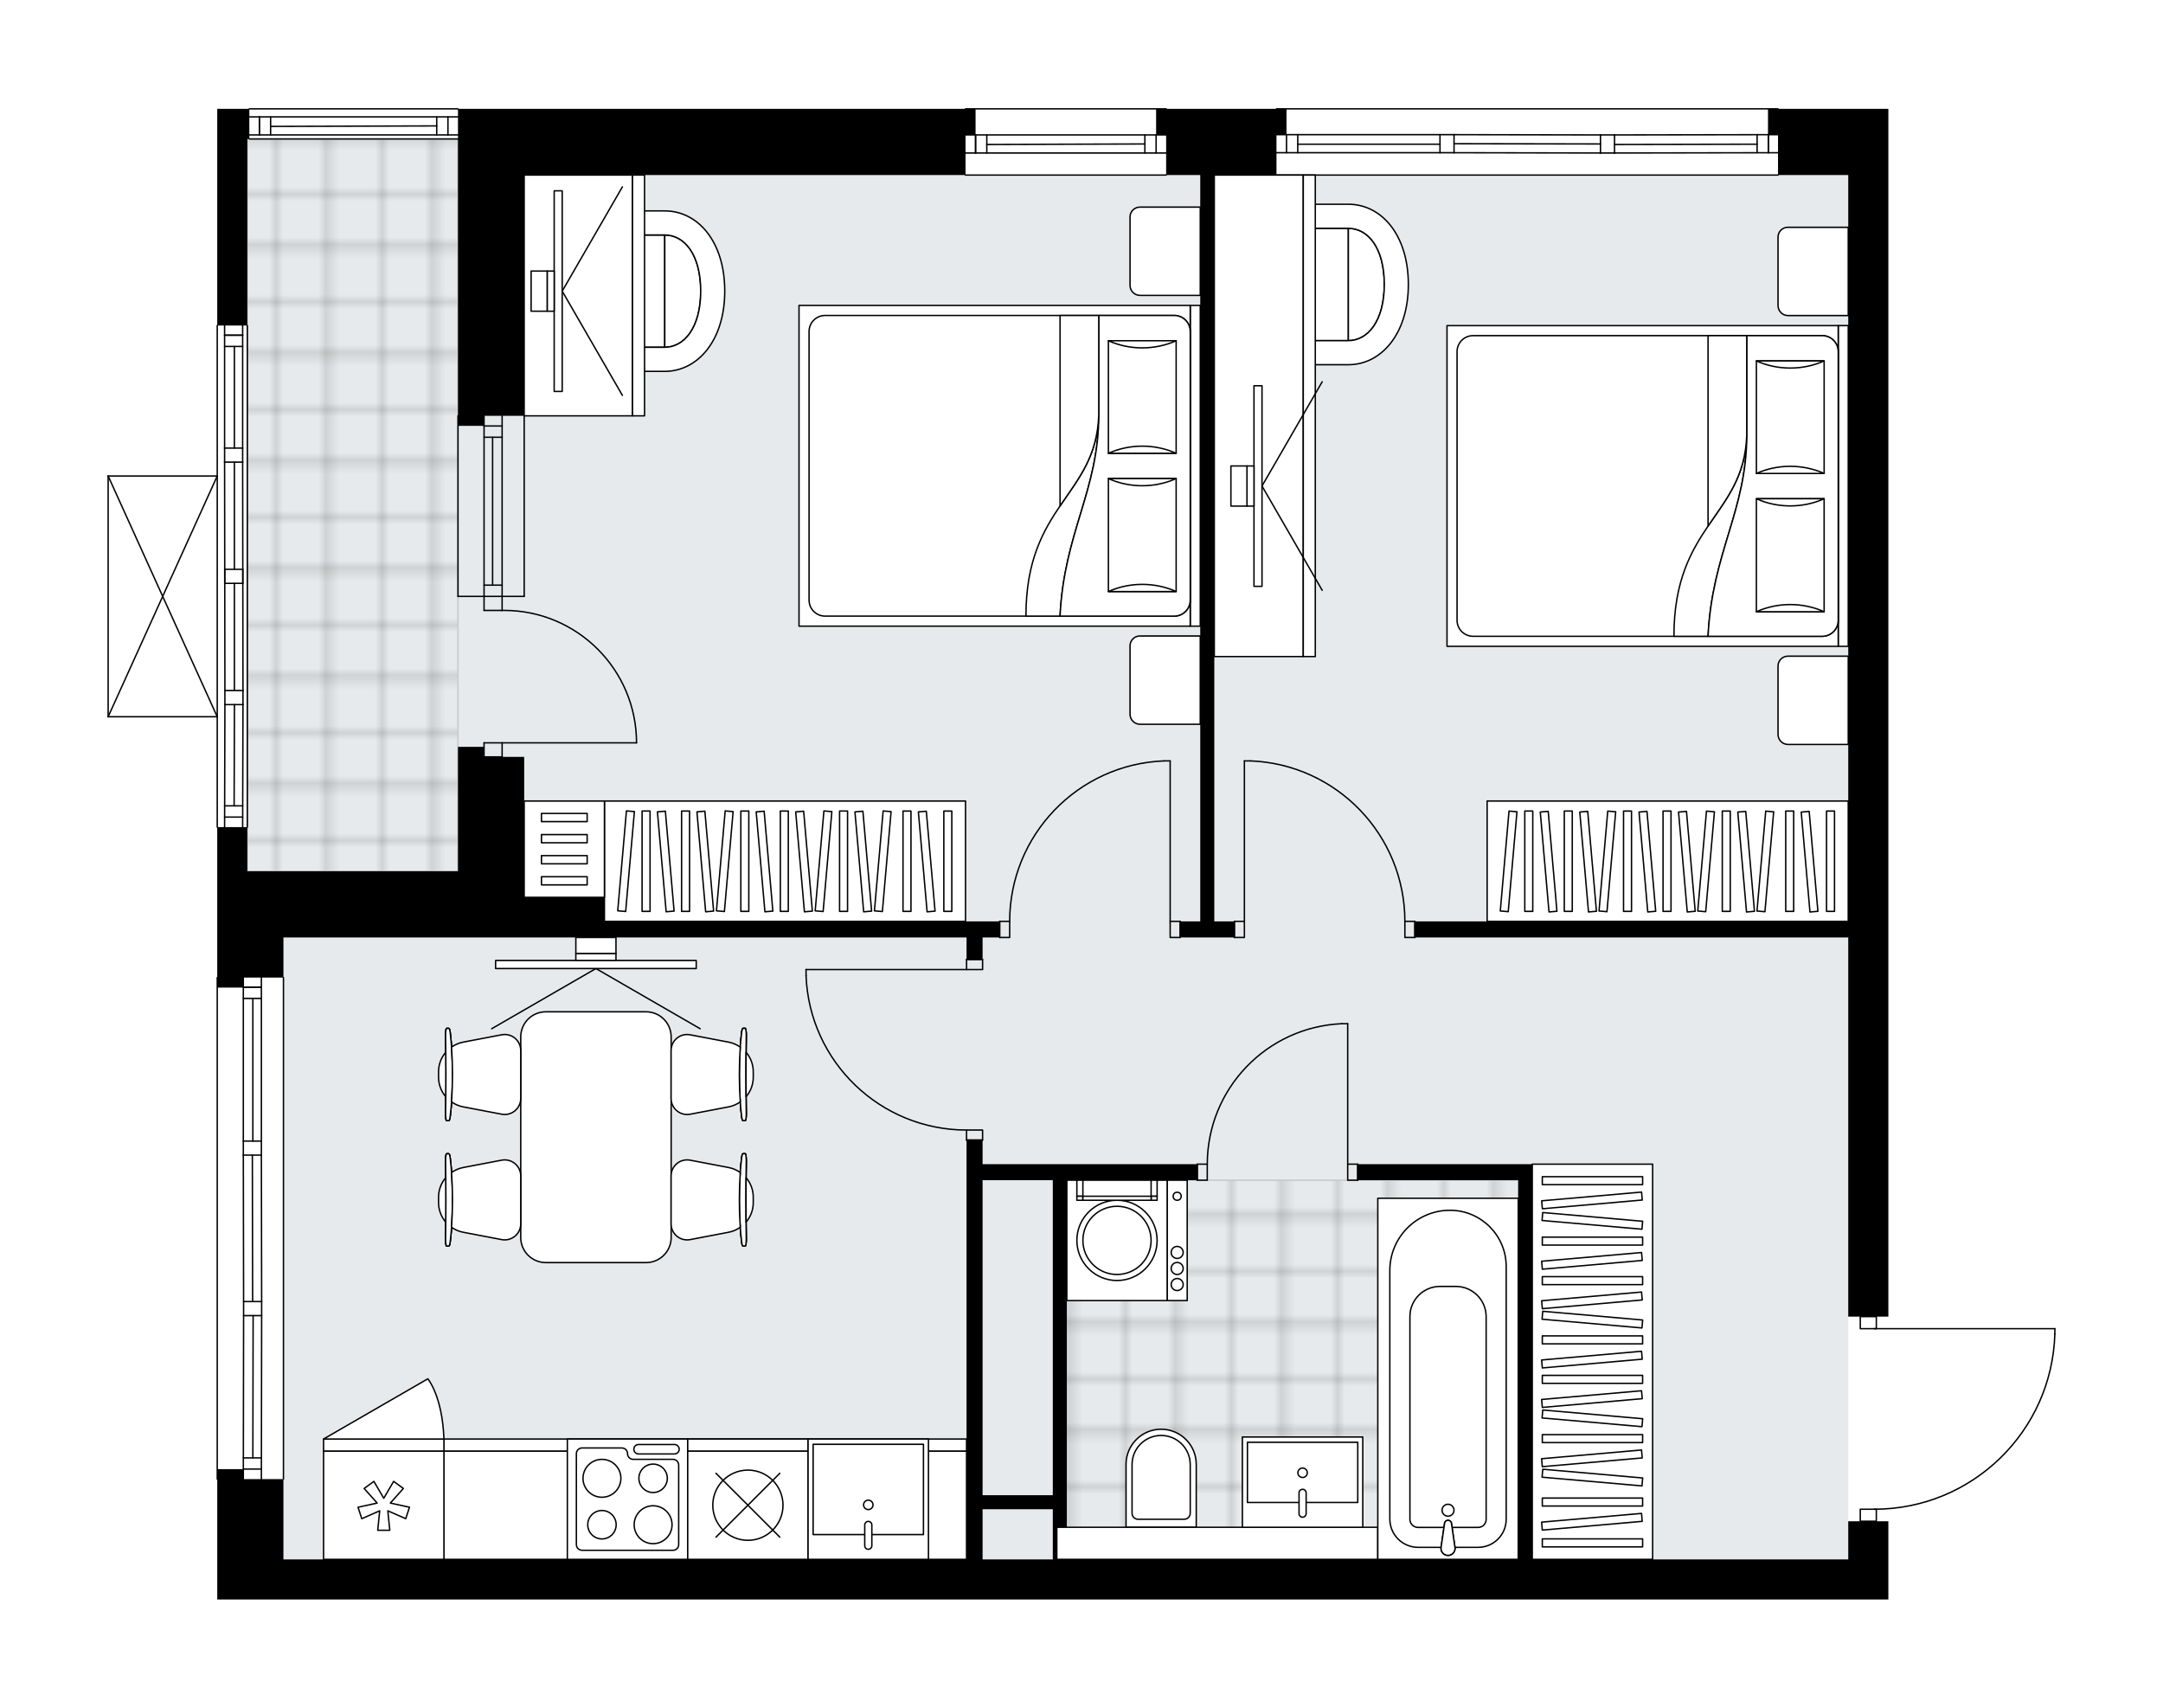 <svg xmlns="http://www.w3.org/2000/svg" xmlns:xlink="http://www.w3.org/1999/xlink" height="1578.89px" id="Layer_1" style="enable-background:new 0 0 2000 1578.89;" version="1.1" viewBox="0 0 2000 1578.89" width="2000px" x="0px" y="0px" xml:space="preserve">
<style type="text/css">
	.st0{fill:none;}
	.st1{opacity:0.25;fill:none;stroke:#070606;stroke-width:0.4;stroke-miterlimit:10;}
	.st2{fill:#FFFFFF;}
	.st3{fill:#E7EAEC;}
	.st4{fill:url(#SVGID_1_);stroke:#C8C8C8;stroke-width:1.3;stroke-miterlimit:10;}
	
		.st5{fill:url(#SVGID_00000132793346594576036020000013309611965738752917_);stroke:#C8C8C8;stroke-width:1.3;stroke-miterlimit:10;}
	.st6{fill:none;stroke:#000000;stroke-width:1.3;stroke-linecap:round;stroke-linejoin:round;stroke-miterlimit:10;}
	.st7{fill:#FFFFFF;stroke:#000000;stroke-width:1.3;stroke-linecap:round;stroke-linejoin:round;stroke-miterlimit:10;}
	.st8{font-family:'Arial-BoldMT';}
	.st9{font-size:97.224px;}
	.st10{font-size:82.266px;}
	.st11{font-family:'ArialMT';}
	.st12{font-size:40px;}
</style>
<pattern height="14.57" id="New_Pattern_Swatch_2" patternUnits="userSpaceOnUse" style="overflow:visible;" viewBox="7.49 -22.06 14.57 14.57" width="14.57" x="0.36" y="-210.63">
	<g>
		<rect class="st0" height="14.57" width="14.57" x="7.49" y="-22.06" />
		<g>
			<rect class="st1" height="7.29" width="7.29" x="14.77" y="-7.49" />
		</g>
		<g>
			<rect class="st1" height="7.29" width="7.29" x="0.2" y="-7.49" />
		</g>
		<g>
			<rect class="st1" height="7.29" width="7.29" x="22.06" y="-14.77" />
		</g>
		<g>
			<rect class="st1" height="7.29" width="7.29" x="7.49" y="-14.77" />
			<rect class="st1" height="7.29" width="7.29" x="14.77" y="-22.06" />
		</g>
		<g>
			<rect class="st1" height="7.29" width="7.29" x="0.2" y="-22.06" />
		</g>
		<g>
			<rect class="st1" height="7.29" width="7.29" x="22.06" y="-29.35" />
		</g>
		<g>
			<rect class="st1" height="7.29" width="7.29" x="7.49" y="-29.35" />
		</g>
	</g>
</pattern>
<path class="st2" d="M1900.65,1233.33c0,0,0,0.01,0,0.01c0,0,0,0.01,0,0.01c-1.3,43.83-19.34,84.8-50.8,115.34  c-30.86,29.96-71.35,46.71-114.27,47.34v10.51h10.48v72.34h-37.1H262.09h-61.21v-110.65c0,0,0,0,0,0c-0.36,0-0.65-0.29-0.65-0.65  V903.85c0-0.36,0.29-0.65,0.65-0.65c0,0,0,0,0,0v-97.66v-40.16c0,0,0,0,0,0c-0.36,0-0.65-0.29-0.65-0.65V663.35H100c0,0,0,0,0,0  c-0.01,0-0.03-0.01-0.04-0.01c-0.08,0-0.15-0.02-0.22-0.05c0,0-0.01,0-0.01,0c-0.03-0.01-0.05-0.04-0.08-0.06  c-0.04-0.03-0.09-0.05-0.12-0.09c-0.03-0.03-0.05-0.07-0.07-0.11c-0.02-0.03-0.05-0.07-0.06-0.1c-0.02-0.05-0.02-0.1-0.03-0.16  c0-0.03-0.02-0.05-0.02-0.08v-0.02c0,0,0,0,0,0V440.13c0,0,0,0,0,0v-0.02c0-0.03,0.01-0.06,0.02-0.08c0.01-0.05,0.01-0.11,0.03-0.16  c0.02-0.04,0.04-0.07,0.06-0.1c0.02-0.04,0.04-0.07,0.07-0.11c0.03-0.04,0.08-0.06,0.12-0.09c0.03-0.02,0.05-0.04,0.08-0.06  c0,0,0.01,0,0.01,0c0.04-0.02,0.09-0.02,0.14-0.03c0.04-0.01,0.08-0.02,0.11-0.02c0,0,0.01,0,0.01,0h100.22V300.99  c0-0.36,0.29-0.65,0.65-0.65c0,0,0,0,0,0V100.65h27.82h1.21c0-0.36,0.29-0.65,0.65-0.65h192.92c0.36,0,0.65,0.29,0.65,0.65h468.01  c0-0.36,0.29-0.65,0.65-0.65h185.5c0.36,0,0.65,0.29,0.65,0.65h100.72c0-0.36,0.29-0.65,0.65-0.65h463.74  c0.36,0,0.65,0.29,0.65,0.65h101.37v61.21v222.6v832.88h-10.48c0,0,0,0,0,0v10.48H1900c0.36,0,0.65,0.29,0.65,0.65V1233.33z" id="background" />
<g id="floor">
	<polygon class="st3" points="484.68,161.86 484.68,128.47 228.7,128.47 228.7,866.75 262.09,866.75 262.09,1441.79    1708.96,1441.79 1708.96,161.86  " />
	<pattern id="SVGID_1_" patternTransform="matrix(6.544 0 0 6.64 39762.211 30611.56)" xlink:href="#New_Pattern_Swatch_2">
	</pattern>
	<polygon class="st4" points="979.96,1091.2 979.96,1217.54 979.96,1217.54 979.96,1441.79 1403.82,1441.79 1403.82,1091.2  " />
	
		<pattern id="SVGID_00000041296245898702883920000004427391740966178201_" patternTransform="matrix(6.544 0 0 6.64 39762.211 30611.56)" xlink:href="#New_Pattern_Swatch_2">
	</pattern>
	
		<rect height="677.06" style="fill:url(#SVGID_00000041296245898702883920000004427391740966178201_);stroke:#C8C8C8;stroke-width:1.3;stroke-miterlimit:10;" width="194.77" x="228.7" y="128.47" />
	<g id="LWPOLYLINE_00000055691498587832882690000018360561952472717701_">
		<rect class="st6" height="14.84" width="9.27" x="1246.14" y="1076.36" />
	</g>
	<g id="LWPOLYLINE_00000149378878022300592400000010463214932077274302_">
		<rect class="st6" height="14.84" width="9.27" x="1107.02" y="1076.36" />
	</g>
	<g id="LINE_00000036233450304808731950000009949204528776651959_">
		<line class="st6" x1="1255.42" x2="1255.42" y1="1076.36" y2="1091.2" />
	</g>
	<g id="LINE_00000134936395504040060790000016128296206779642515_">
		<line class="st6" x1="1107.02" x2="1107.02" y1="1076.36" y2="1091.2" />
	</g>
	<g id="LINE_00000173150591003401710600000017066613597291845546_">
		<line class="st6" x1="1246.14" x2="1246.14" y1="1076.36" y2="946.51" />
	</g>
	<g id="ARC_00000044872410538898350530000007872590573032055686_">
		<path class="st6" d="M1116.3,1076.36c0.05-69.55,54.8-126.76,124.28-129.85" />
	</g>
	<g id="LINE_00000090253189054541948580000002972659338987997066_">
		<line class="st6" x1="1246.14" x2="1240.58" y1="946.51" y2="946.51" />
	</g>
	<g id="LWPOLYLINE_00000057132850247752402740000014177926595317315740_">
		<rect class="st6" height="14.84" width="9.27" x="1141.34" y="851.91" />
	</g>
	<g id="LWPOLYLINE_00000084488733938554455580000014066002137414662284_">
		<rect class="st6" height="14.84" width="9.27" x="1299.01" y="851.91" />
	</g>
	<g id="LINE_00000062899924178019755610000008532847409094386619_">
		<line class="st6" x1="1141.34" x2="1141.34" y1="851.91" y2="866.75" />
	</g>
	<g id="LINE_00000175306763931018568170000001184414412717075853_">
		<line class="st6" x1="1308.28" x2="1308.28" y1="851.91" y2="866.75" />
	</g>
	<g id="LINE_00000058567466191939734270000002238745255843708323_">
		<line class="st6" x1="1150.61" x2="1150.61" y1="851.91" y2="703.51" />
	</g>
	<g id="LINE_00000174562572097835378080000001824729475099427733_">
		<line class="st6" x1="1156.18" x2="1150.61" y1="703.51" y2="703.51" />
	</g>
	<g id="ARC_00000154386230554100758520000016579530887276318899_">
		<path class="st6" d="M1156.18,703.51c79.73,3.09,142.79,68.6,142.83,148.4" />
	</g>
	<g id="LWPOLYLINE_00000072248041387102355460000012899485899519388337_">
		<rect class="st6" height="14.84" width="9.27" x="1081.98" y="851.91" />
	</g>
	<g id="LWPOLYLINE_00000119814557769296828380000000064115385980360335_">
		<rect class="st6" height="14.84" width="9.27" x="924.31" y="851.91" />
	</g>
	<g id="LINE_00000160908207674302218680000004575129486206523320_">
		<line class="st6" x1="1091.25" x2="1091.25" y1="851.91" y2="866.75" />
	</g>
	<g id="LINE_00000156579598180094991950000012968748190400186545_">
		<line class="st6" x1="924.31" x2="924.31" y1="851.91" y2="866.75" />
	</g>
	<g id="LINE_00000070093626682377325580000015760023756646118022_">
		<line class="st6" x1="1081.98" x2="1081.98" y1="851.91" y2="703.51" />
	</g>
	<g id="LINE_00000068642242087947181320000015273731888215420045_">
		<line class="st6" x1="1076.41" x2="1081.98" y1="703.51" y2="703.51" />
	</g>
	<g id="ARC_00000085212855564604100450000015233737111770921608_">
		<path class="st6" d="M933.58,851.91c0.04-79.79,63.1-145.31,142.83-148.4" />
	</g>
	<g id="LWPOLYLINE_00000064347983928753168000000001676439713491387574_">
		<rect class="st6" height="9.27" width="14.84" x="893.7" y="887.15" />
	</g>
	<g id="LWPOLYLINE_00000141447376118217603270000010615015627507652241_">
		<rect class="st6" height="9.27" width="14.84" x="893.7" y="1044.83" />
	</g>
	<g id="LINE_00000082366613242063412600000016654602171327331714_">
		<line class="st6" x1="893.7" x2="908.54" y1="887.15" y2="887.15" />
	</g>
	<g id="LINE_00000109723846200033669060000004566717283532732829_">
		<line class="st6" x1="893.7" x2="908.54" y1="1054.1" y2="1054.1" />
	</g>
	<g id="LINE_00000133508268628560551140000005789828822276332978_">
		<line class="st6" x1="893.7" x2="745.3" y1="896.43" y2="896.43" />
	</g>
	<g id="LINE_00000020360575447023002930000000233018854894731198_">
		<line class="st6" x1="745.3" x2="745.3" y1="901.99" y2="896.43" />
	</g>
	<g id="ARC_00000044167063991242527840000000332789593633420431_">
		<path class="st6" d="M893.7,1044.83c-79.79-0.04-145.31-63.1-148.4-142.83" />
	</g>
	<g id="LWPOLYLINE_00000074435978240756140360000008363126652433436553_">
		<rect class="st6" height="11.13" width="14.84" x="1720.09" y="1395.41" />
	</g>
	<g id="LWPOLYLINE_00000147180748131853886130000002443783883665598897_">
		<rect class="st6" height="11.13" width="14.84" x="1720.09" y="1217.34" />
	</g>
	<g id="LWPOLYLINE_00000041262540449586367120000011075201231931475622_">
		<path class="st6" d="M1900,1233.33c-2.67,90.28-76.63,162.08-166.95,162.08" />
	</g>
	<g id="LINE_00000070082783250697923720000008207013948679173301_">
		<line class="st6" x1="1733.05" x2="1900" y1="1228.47" y2="1228.47" />
	</g>
	<g id="LINE_00000056398803056924631710000001000936286111470976_">
		<line class="st6" x1="1900" x2="1900" y1="1228.47" y2="1233.33" />
	</g>
	<g id="ARC_00000042015136025355576850000013054031579723616149_">
		<path class="st6" d="M464.28,564.39c0.61-0.01,1.21-0.01,1.82-0.01c67.63-0.01,122.46,54.81,122.46,122.44" />
	</g>
	<g id="LINE_00000039843043470903131590000005927482710560737697_">
		<line class="st6" x1="464.28" x2="588.56" y1="686.82" y2="686.82" />
	</g>
	<g id="LINE_00000073710782096037356860000015048485499505475733_">
		<line class="st6" x1="464.28" x2="464.28" y1="551.41" y2="564.39" />
	</g>
	<g id="LINE_00000054260156716320067810000016004796320833782945_">
		<line class="st6" x1="464.28" x2="447.58" y1="564.39" y2="564.39" />
	</g>
	<g id="LINE_00000054244340681228433490000005864791499732535213_">
		<line class="st6" x1="447.58" x2="447.58" y1="564.39" y2="551.41" />
	</g>
	<g id="LINE_00000173879528309320828390000008976355786559280311_">
		<line class="st6" x1="447.58" x2="447.58" y1="699.8" y2="686.82" />
	</g>
	<g id="LINE_00000020360914962736548690000012245360406052039815_">
		<line class="st6" x1="447.58" x2="464.28" y1="686.82" y2="686.82" />
	</g>
	<g id="LINE_00000036957275342819030740000000119670817927636133_">
		<line class="st6" x1="464.28" x2="464.28" y1="686.82" y2="699.8" />
	</g>
	<g id="LINE_00000105406220746266523010000000868520108276867484_">
		<line class="st6" x1="447.58" x2="464.28" y1="699.8" y2="699.8" />
	</g>
	<g id="LINE_00000077322902058243850210000007157995870220214178_">
		<line class="st6" x1="892.77" x2="1078.27" y1="161.86" y2="161.86" />
	</g>
	<g id="LINE_00000096767921178071594520000001588653035108113328_">
		<line class="st6" x1="1078.27" x2="892.77" y1="124.76" y2="124.76" />
	</g>
	<g id="LINE_00000029034528746178952840000013566045837454237077_">
		<line class="st6" x1="902.05" x2="902.05" y1="141.46" y2="124.76" />
	</g>
	<g id="LINE_00000173867604953936853550000009659781465750749595_">
		<line class="st6" x1="1068.99" x2="1068.99" y1="141.46" y2="124.76" />
	</g>
	<g id="LINE_00000114758280442587977720000000816051007661988264_">
		<line class="st6" x1="1078.27" x2="892.77" y1="141.46" y2="141.46" />
	</g>
	<g id="LINE_00000067224751728488783880000007081674749555051199_">
		<line class="st6" x1="1058.61" x2="912.44" y1="133.11" y2="133.58" />
	</g>
	<g id="LINE_00000051384291421965549300000004228995204699345550_">
		<line class="st6" x1="1058.61" x2="1058.61" y1="124.76" y2="141.46" />
	</g>
	<g id="LINE_00000141437410778272830730000010875150932926204588_">
		<line class="st6" x1="902.05" x2="902.05" y1="141.46" y2="124.76" />
	</g>
	<g id="LINE_00000054948525643165434530000014455732376775451550_">
		<line class="st6" x1="912.44" x2="912.44" y1="124.76" y2="141.46" />
	</g>
	<g id="LINE_00000087395533982002355900000007346537104008758957_">
		<line class="st6" x1="1078.27" x2="892.77" y1="100.65" y2="100.65" />
	</g>
	<g id="LINE_00000083767705883578632940000007419054958508972939_">
		<line class="st6" x1="464.28" x2="464.28" y1="551.41" y2="384.46" />
	</g>
	<g id="LINE_00000069385811058974982400000013280318970397539504_">
		<line class="st6" x1="447.58" x2="447.58" y1="551.41" y2="384.46" />
	</g>
	<g id="LINE_00000067917331983140790310000002381067935854987680_">
		<line class="st6" x1="455.47" x2="455.47" y1="541.02" y2="404.25" />
	</g>
	<g id="LINE_00000166662662193548033890000018138320548061856940_">
		<line class="st6" x1="464.28" x2="447.58" y1="393.87" y2="393.87" />
	</g>
	<g id="LINE_00000036215965127595670020000000393194862858091944_">
		<line class="st6" x1="464.28" x2="447.58" y1="541.02" y2="541.02" />
	</g>
	<g id="LINE_00000039839852326007668020000001503481609398845583_">
		<line class="st6" x1="484.68" x2="484.68" y1="551.41" y2="384.46" />
	</g>
	<g id="LINE_00000008146276289757607440000016067993579153137558_">
		<line class="st6" x1="423.47" x2="423.47" y1="384.46" y2="551.41" />
	</g>
	<g id="LINE_00000051361385301484291160000012189063947560213432_">
		<line class="st6" x1="464.29" x2="447.6" y1="404.25" y2="404.25" />
	</g>
	<g id="LINE_00000085222597310327685830000001142538894346597559_">
		<line class="st6" x1="484.68" x2="423.47" y1="551.41" y2="551.41" />
	</g>
	<g id="LINE_00000139975467842865576660000015629518180750067876_">
		<line class="st6" x1="230.55" x2="423.47" y1="128.47" y2="128.47" />
	</g>
	<g id="LINE_00000060008049789467126000000004817089742127953331_">
		<line class="st6" x1="423.47" x2="230.55" y1="108.07" y2="108.07" />
	</g>
	<g id="LINE_00000135670356693563737900000003336121009224421267_">
		<line class="st6" x1="239.83" x2="239.83" y1="124.76" y2="108.07" />
	</g>
	<g id="LINE_00000175282554314775039990000016820305007554269312_">
		<line class="st6" x1="414.19" x2="414.19" y1="124.76" y2="108.07" />
	</g>
	<g id="LINE_00000072969802891415670190000002852859191779322296_">
		<line class="st6" x1="423.47" x2="230.55" y1="124.76" y2="124.76" />
	</g>
	<g id="LINE_00000132769769663170882790000012731816897743019156_">
		<line class="st6" x1="403.81" x2="250.22" y1="116.42" y2="116.88" />
	</g>
	<g id="LINE_00000160888592456163730410000008807156981224022687_">
		<line class="st6" x1="403.81" x2="403.81" y1="108.07" y2="124.76" />
	</g>
	<g id="LINE_00000060008520714687816950000009582500738703271051_">
		<line class="st6" x1="239.83" x2="239.83" y1="124.76" y2="108.07" />
	</g>
	<g id="LINE_00000154408624622339422850000007035066991357053569_">
		<line class="st6" x1="250.22" x2="250.22" y1="108.07" y2="124.76" />
	</g>
	<g id="LINE_00000123411510571791117290000003272360532167985830_">
		<line class="st6" x1="423.47" x2="230.55" y1="100.65" y2="100.65" />
	</g>
	<g id="LINE_00000174590463068698347370000012823123236323488422_">
		<line class="st6" x1="228.7" x2="228.7" y1="300.99" y2="764.73" />
	</g>
	<g id="LINE_00000040533448946517688480000006594551064206201782_">
		<line class="st6" x1="224.36" x2="207.67" y1="309.93" y2="309.93" />
	</g>
	<g id="LINE_00000135675718372123600160000012992354888522008991_">
		<line class="st6" x1="224.36" x2="207.67" y1="755.45" y2="755.45" />
	</g>
	<g id="LINE_00000163771519169223324200000009594488684272402864_">
		<line class="st6" x1="216.71" x2="216.71" y1="414.29" y2="320.32" />
	</g>
	<g id="LINE_00000122685618649031699070000005964080838624018824_">
		<line class="st6" x1="216.48" x2="216.77" y1="745.06" y2="651.47" />
	</g>
	<g id="LINE_00000039835551585531936880000005483436779791250604_">
		<line class="st6" x1="207.67" x2="224.36" y1="745.06" y2="745.06" />
	</g>
	<g id="LINE_00000018957545742750529950000013414937652633115800_">
		<line class="st6" x1="224.36" x2="207.67" y1="309.93" y2="309.93" />
	</g>
	<g id="LINE_00000040570417176700452420000001054106732125621694_">
		<line class="st6" x1="207.67" x2="224.36" y1="320.32" y2="320.32" />
	</g>
	<g id="LINE_00000111173235839015279890000000207808006178524834_">
		<line class="st6" x1="224.36" x2="207.67" y1="427.28" y2="427.28" />
	</g>
	<g id="LINE_00000109752417719097926440000009518552837783202705_">
		<line class="st6" x1="207.67" x2="207.67" y1="427.28" y2="414.29" />
	</g>
	<g id="LINE_00000135658517420842942180000005838460498700226728_">
		<line class="st6" x1="207.67" x2="224.36" y1="414.29" y2="414.29" />
	</g>
	<g id="LINE_00000055673623317682653670000014840459217172384899_">
		<line class="st6" x1="224.36" x2="224.36" y1="414.29" y2="427.28" />
	</g>
	<g id="LINE_00000164496689000930539640000017107553342610475448_">
		<line class="st6" x1="200.87" x2="200.87" y1="764.73" y2="300.99" />
	</g>
	<g id="LINE_00000030447425041847101530000001795889186898634417_">
		<line class="st6" x1="224.66" x2="207.96" y1="651.47" y2="651.47" />
	</g>
	<g id="LINE_00000098191058677836692750000013739135328062205836_">
		<line class="st6" x1="207.96" x2="207.96" y1="651.47" y2="638.48" />
	</g>
	<g id="LINE_00000078727302735395577170000003307416706630747299_">
		<line class="st6" x1="207.96" x2="224.66" y1="638.48" y2="638.48" />
	</g>
	<g id="LINE_00000103968722842049062400000009284004030683538071_">
		<line class="st6" x1="224.66" x2="224.66" y1="638.48" y2="651.47" />
	</g>
	<g id="LINE_00000114761282620456309450000012388508641884040340_">
		<line class="st6" x1="216.71" x2="216.71" y1="526.39" y2="427.28" />
	</g>
	<g id="LWPOLYLINE_00000046306812348192707940000011047679592322575530_">
		<line class="st6" x1="224.66" x2="224.36" y1="651.47" y2="764.73" />
	</g>
	<g id="LWPOLYLINE_00000090270923573032918760000001902830621986384306_">
		<line class="st6" x1="224.66" x2="224.36" y1="638.48" y2="427.28" />
	</g>
	<g id="LWPOLYLINE_00000111180638739130889100000002018794935094698389_">
		<line class="st6" x1="224.36" x2="224.36" y1="414.29" y2="300.99" />
	</g>
	<g id="LWPOLYLINE_00000069376433955227441910000012288667523933531039_">
		<line class="st6" x1="207.96" x2="207.67" y1="651.47" y2="764.73" />
	</g>
	<g id="LWPOLYLINE_00000181772099064271681190000012797917240678938249_">
		<line class="st6" x1="207.96" x2="207.67" y1="638.48" y2="427.28" />
	</g>
	<g id="LWPOLYLINE_00000034054029481332020730000004889003382478099584_">
		<line class="st6" x1="207.67" x2="207.67" y1="414.29" y2="300.99" />
	</g>
	<g id="LINE_00000152980246794338868100000015359424598183571104_">
		<line class="st6" x1="224.51" x2="207.82" y1="539.37" y2="539.37" />
	</g>
	<g id="LINE_00000036226983113866433520000003372408215362613951_">
		<line class="st6" x1="207.82" x2="207.82" y1="539.37" y2="526.39" />
	</g>
	<g id="LINE_00000044878827481497283790000002771616275922858399_">
		<line class="st6" x1="207.82" x2="224.51" y1="526.39" y2="526.39" />
	</g>
	<g id="LINE_00000107566974552551372180000015910348200322760088_">
		<line class="st6" x1="224.51" x2="224.51" y1="526.39" y2="539.37" />
	</g>
	<g id="LWPOLYLINE_00000016061198243426840040000009631933484700004224_">
		<line class="st6" x1="216.71" x2="216.71" y1="539.37" y2="638.48" />
	</g>
	<g id="LINE_00000072973056109049681430000000521084827301653945_">
		<line class="st6" x1="1644.03" x2="1180.29" y1="161.86" y2="161.86" />
	</g>
	<g id="LINE_00000183946590314035022750000006555352481613286027_">
		<line class="st6" x1="1635.09" x2="1635.09" y1="141.21" y2="124.51" />
	</g>
	<g id="LINE_00000049939926469081902320000017567307944721841544_">
		<line class="st6" x1="1189.57" x2="1189.57" y1="141.21" y2="124.51" />
	</g>
	<g id="LINE_00000054955754265827051840000008152741801092935558_">
		<line class="st6" x1="1492.85" x2="1624.7" y1="133.58" y2="133.32" />
	</g>
	<g id="LINE_00000134244008510915366190000003713233765031676856_">
		<line class="st6" x1="1199.96" x2="1331.47" y1="133.32" y2="133.32" />
	</g>
	<g id="LINE_00000008141661693854714200000015506138335833437362_">
		<line class="st6" x1="1199.96" x2="1199.96" y1="124.51" y2="141.21" />
	</g>
	<g id="LINE_00000175307755628377224510000017613573116660301748_">
		<line class="st6" x1="1635.09" x2="1635.09" y1="141.21" y2="124.51" />
	</g>
	<g id="LINE_00000111890268842045671440000003219267586708816804_">
		<line class="st6" x1="1624.7" x2="1624.7" y1="124.51" y2="141.21" />
	</g>
	<g id="LINE_00000170960783652469055520000011199742647155518089_">
		<line class="st6" x1="1479.87" x2="1479.87" y1="141.46" y2="124.76" />
	</g>
	<g id="LINE_00000013173434060872833990000010607835759254748584_">
		<line class="st6" x1="1479.87" x2="1492.85" y1="124.76" y2="124.76" />
	</g>
	<g id="LINE_00000093860502362240977670000012840917384380073091_">
		<line class="st6" x1="1492.85" x2="1492.85" y1="124.76" y2="141.46" />
	</g>
	<g id="LINE_00000119098921679026351170000009541384884478917505_">
		<line class="st6" x1="1492.85" x2="1479.87" y1="141.46" y2="141.46" />
	</g>
	<g id="LINE_00000142894860947882142130000002117653303779829173_">
		<line class="st6" x1="1180.29" x2="1644.03" y1="100.65" y2="100.65" />
	</g>
	<g id="LINE_00000128455381887430316830000010355178471110082229_">
		<line class="st6" x1="1331.47" x2="1331.47" y1="141.21" y2="124.51" />
	</g>
	<g id="LINE_00000107553471466146144060000017343869155925974702_">
		<line class="st6" x1="1331.47" x2="1344.46" y1="124.51" y2="124.51" />
	</g>
	<g id="LINE_00000178891360437939636770000010043833458874965670_">
		<line class="st6" x1="1344.46" x2="1344.46" y1="124.51" y2="141.21" />
	</g>
	<g id="LINE_00000177442887439401227180000015494942394281374369_">
		<line class="st6" x1="1344.46" x2="1331.47" y1="141.21" y2="141.21" />
	</g>
	<g id="LINE_00000011730446170638643250000015119760649518474884_">
		<line class="st6" x1="1344.46" x2="1479.87" y1="132.86" y2="133.11" />
	</g>
	<g id="LWPOLYLINE_00000093168070603749898870000008994205538943303307_">
		<line class="st6" x1="1331.47" x2="1180.29" y1="141.21" y2="141.21" />
	</g>
	<g id="LWPOLYLINE_00000027588835581004433800000001110265857375180174_">
		<line class="st6" x1="1344.46" x2="1479.87" y1="141.21" y2="141.46" />
	</g>
	<g id="LWPOLYLINE_00000030452128248108748270000007541809567023695492_">
		<line class="st6" x1="1492.85" x2="1644.03" y1="141.46" y2="141.21" />
	</g>
	<g id="LWPOLYLINE_00000081616580171127156370000009537579876086441110_">
		<line class="st6" x1="1331.47" x2="1180.29" y1="124.51" y2="124.51" />
	</g>
	<g id="LWPOLYLINE_00000135676223648846752840000011673820147140299958_">
		<line class="st6" x1="1344.46" x2="1479.87" y1="124.51" y2="124.76" />
	</g>
	<g id="LWPOLYLINE_00000173877032428135886720000008033112974499559059_">
		<line class="st6" x1="1492.85" x2="1644.03" y1="124.76" y2="124.51" />
	</g>
	<g id="LINE_00000005262874079992750790000008298300410512740541_">
		<line class="st6" x1="262.09" x2="262.09" y1="903.85" y2="1367.59" />
	</g>
	<g id="LINE_00000119799187368746344590000002357588736916118186_">
		<line class="st6" x1="241.68" x2="224.99" y1="912.79" y2="912.79" />
	</g>
	<g id="LINE_00000121970608928594140500000011696128026914090895_">
		<line class="st6" x1="241.68" x2="224.99" y1="1358.31" y2="1358.31" />
	</g>
	<g id="LINE_00000163057978746842175520000010803681248901031566_">
		<line class="st6" x1="233.8" x2="233.8" y1="1055.03" y2="923.18" />
	</g>
	<g id="LINE_00000044875763204490814700000004523531405271493802_">
		<line class="st6" x1="233.8" x2="234.05" y1="1347.93" y2="1216.41" />
	</g>
	<g id="LINE_00000064324026401632213530000012329680932975162243_">
		<line class="st6" x1="224.99" x2="241.68" y1="1347.93" y2="1347.93" />
	</g>
	<g id="LINE_00000127761750290438663690000007932427127362549392_">
		<line class="st6" x1="241.68" x2="224.99" y1="912.79" y2="912.79" />
	</g>
	<g id="LINE_00000005233057784877236140000016535086463767571363_">
		<line class="st6" x1="224.99" x2="241.68" y1="923.18" y2="923.18" />
	</g>
	<g id="LINE_00000065049301151640443290000004371934146253469872_">
		<line class="st6" x1="241.68" x2="224.99" y1="1068.01" y2="1068.01" />
	</g>
	<g id="LINE_00000139266600200910082100000000828922810662725554_">
		<line class="st6" x1="224.99" x2="224.99" y1="1068.01" y2="1055.03" />
	</g>
	<g id="LINE_00000082347006399460148980000003285625944902008767_">
		<line class="st6" x1="224.99" x2="241.68" y1="1055.03" y2="1055.03" />
	</g>
	<g id="LINE_00000036236402852317100040000009833787921333855915_">
		<line class="st6" x1="241.68" x2="241.68" y1="1055.03" y2="1068.01" />
	</g>
	<g id="LINE_00000023269768761841532630000007027058810979470223_">
		<line class="st6" x1="200.87" x2="200.87" y1="1367.59" y2="903.85" />
	</g>
	<g id="LINE_00000093884787200392274440000006368082939944545939_">
		<line class="st6" x1="241.93" x2="225.24" y1="1216.41" y2="1216.41" />
	</g>
	<g id="LINE_00000139990956043790720900000016691246546999385751_">
		<line class="st6" x1="225.24" x2="225.24" y1="1216.41" y2="1203.42" />
	</g>
	<g id="LINE_00000015312766583069809130000009554851629267173008_">
		<line class="st6" x1="225.24" x2="241.93" y1="1203.42" y2="1203.42" />
	</g>
	<g id="LINE_00000036967720632999133320000011198205894067765682_">
		<line class="st6" x1="241.93" x2="241.93" y1="1203.42" y2="1216.41" />
	</g>
	<g id="LINE_00000096765389043613117120000003863508599760489109_">
		<line class="st6" x1="233.59" x2="233.33" y1="1203.42" y2="1068.01" />
	</g>
	<g id="LWPOLYLINE_00000025427894261065017700000002931533347401900702_">
		<line class="st6" x1="241.93" x2="241.68" y1="1216.41" y2="1367.59" />
	</g>
	<g id="LWPOLYLINE_00000007411453709260703110000007280045467186749584_">
		<line class="st6" x1="241.93" x2="241.68" y1="1203.42" y2="1068.01" />
	</g>
	<g id="LWPOLYLINE_00000057860273405234061040000011791291978991049876_">
		<line class="st6" x1="241.68" x2="241.68" y1="1055.03" y2="903.85" />
	</g>
	<g id="LWPOLYLINE_00000111189837290285698350000009873923835552702864_">
		<line class="st6" x1="225.24" x2="224.99" y1="1216.41" y2="1367.59" />
	</g>
	<g id="LWPOLYLINE_00000000195013700491446990000015536128664903975587_">
		<line class="st6" x1="225.24" x2="224.99" y1="1203.42" y2="1068.01" />
	</g>
	<g id="LWPOLYLINE_00000171698494565586344640000001147910840544688517_">
		<line class="st6" x1="224.99" x2="224.99" y1="1055.03" y2="903.85" />
	</g>
	<g id="LINE_00000135685915809299482070000006216128698929711804_">
		<line class="st6" x1="100" x2="100" y1="662.7" y2="440.11" />
	</g>
	<g id="LINE_00000067925432002824374180000006437265164633884578_">
		<line class="st6" x1="100" x2="200.87" y1="440.11" y2="440.11" />
	</g>
	<g id="LINE_00000083785983788480968960000006440052587454656439_">
		<line class="st6" x1="200.87" x2="100" y1="662.7" y2="662.7" />
	</g>
	<g id="LWPOLYLINE_00000076591946746262321980000016754612994742635150_">
		<line class="st6" x1="200.87" x2="100" y1="440.11" y2="662.7" />
	</g>
	<g id="LWPOLYLINE_00000097487861829043352000000017798312058501062558_">
		<line class="st6" x1="200.87" x2="100" y1="662.7" y2="440.11" />
	</g>
	<g>
		<polygon points="224.99,903.85 262.09,903.85 262.09,866.75 558.88,866.75 893.7,866.75 893.7,887.15 908.54,887.15     908.54,866.75 924.31,866.75 924.31,851.91 558.88,851.91 558.88,829.65 484.68,829.65 484.68,699.8 447.58,699.8 447.58,690.53     423.47,690.53 423.47,699.8 423.47,805.54 262.09,805.54 228.7,805.54 228.7,764.73 200.87,764.73 200.87,805.54 200.87,903.85     200.87,913.12 224.99,913.12   " />
		<polygon points="228.7,128.47 230.55,128.47 230.55,100.65 228.7,100.65 200.87,100.65 200.87,300.99 228.7,300.99   " />
		<polygon points="1644.03,100.65 1634.76,100.65 1634.76,124.76 1644.03,124.76 1644.03,161.86 1708.96,161.86 1708.96,384.46     1708.96,851.91 1308.28,851.91 1308.28,866.75 1708.96,866.75 1708.96,1217.34 1746.06,1217.34 1746.06,384.46 1746.06,161.86     1746.06,100.65   " />
		<polygon points="1078.27,161.86 1109.8,161.86 1109.8,851.91 1091.25,851.91 1091.25,866.75 1141.34,866.75 1141.34,851.91     1122.79,851.91 1122.79,161.86 1180.29,161.86 1180.29,124.76 1189.57,124.76 1189.57,100.65 1180.29,100.65 1078.27,100.65     1068.99,100.65 1068.99,124.76 1078.27,124.76   " />
		<path d="M1708.96,1441.79H1416.8v-365.43h-12.98h-148.4v14.84h148.4v350.59H986.45V1091.2h120.57v-14.84H908.54v-22.26H893.7    v250.42v137.27H262.09v-74.2h-37.1v-9.27h-24.11v9.27v111.3h61.21h1446.87h37.1v-72.34h-37.1V1441.79z M908.54,1091.2h64.92    v291.23h-64.92v-77.91V1091.2z M908.54,1441.79v-46.37h64.92v46.37H908.54z" />
		<polygon points="447.58,384.46 484.68,384.46 484.68,161.86 892.77,161.86 892.77,124.76 902.05,124.76 902.05,100.65     892.77,100.65 423.47,100.65 423.47,161.86 423.47,384.46 423.47,393.73 447.58,393.73   " />
	</g>
</g>
<g id="mebel">
	<g>
		<g>
			<g>
				<path class="st7" d="M521.83,231.13v76.1c0,7.66,6.21,13.87,13.87,13.87h78.97V217.26H535.7      C528.04,217.26,521.83,223.47,521.83,231.13z" />
				<path class="st7" d="M614.67,321.09c18.02,0,33.25-18.13,33.25-51.94s-15.03-51.9-33.25-51.9V321.09z" />
				<path class="st7" d="M614.67,195c30.38,0,55.46,28.05,55.46,74.16s-25.4,74.2-55.46,74.2h-78.93v-22.26h78.93      c18.02,0,33.25-18.13,33.25-51.94s-15.03-51.9-33.25-51.9h-78.93V195H614.67z" />
			</g>
		</g>
		<g>
			
				<rect class="st7" height="100.17" transform="matrix(-6.748541e-10 1 -1 -6.748541e-10 807.927 -261.604)" width="222.6" x="423.47" y="223.08" />
			
				<rect class="st7" height="11.13" transform="matrix(-3.607170e-10 1 -1 -3.607170e-10 863.576 -317.253)" width="222.6" x="479.12" y="267.6" />
		</g>
		<g>
			<g>
				<g id="LINE_00000091697989253559686670000007232668276181935779_">
					<line class="st7" x1="519.84" x2="575.49" y1="269.18" y2="172.79" />
				</g>
				<g id="LINE_00000065058563799853373100000012102639530525843886_">
					<line class="st7" x1="519.84" x2="575.49" y1="269.18" y2="365.56" />
				</g>
			</g>
			
				<rect class="st7" height="185.5" transform="matrix(-1 -1.861930e-10 1.861930e-10 -1 1032.256 538.351)" width="7.42" x="512.42" y="176.43" />
			<rect class="st7" height="37.1" width="6.49" x="505.93" y="250.63" />
			
				<rect class="st7" height="37.1" transform="matrix(-1 -1.804318e-10 1.804318e-10 -1 997.012 538.351)" width="14.84" x="491.09" y="250.63" />
		</g>
	</g>
	<g>
		
			<rect class="st7" height="333.89" transform="matrix(1.437409e-10 -1 1 1.437409e-10 -70.434 1522.087)" width="111.3" x="670.18" y="629.31" />
		<g>
			
				<rect class="st7" height="7.37" transform="matrix(1.350787e-10 -1 1 1.350787e-10 -198.879 1393.642)" width="92.75" x="551.01" y="792.58" />
			
				<rect class="st7" height="7.37" transform="matrix(1.348824e-10 -1 1 1.348824e-10 -162.357 1430.164)" width="92.75" x="587.53" y="792.58" />
			
				<rect class="st7" height="7.37" transform="matrix(1.348238e-10 -1 1 1.348238e-10 -107.574 1484.946)" width="92.75" x="642.31" y="792.58" />
			
				<rect class="st7" height="7.37" transform="matrix(1.346870e-10 -1 1 1.346870e-10 -71.053 1521.468)" width="92.75" x="678.83" y="792.58" />
			
				<rect class="st7" height="7.37" transform="matrix(1.346870e-10 -1 1 1.346870e-10 -16.27 1576.251)" width="92.75" x="733.62" y="792.58" />
			
				<rect class="st7" height="7.37" transform="matrix(0.087 -0.996 0.996 0.087 -264.583 1303.779)" width="92.75" x="532.75" y="792.58" />
			
				<rect class="st7" height="7.37" transform="matrix(0.087 -0.996 0.996 0.087 -181.237 1394.736)" width="92.75" x="624.05" y="792.58" />
			
				<rect class="st7" height="7.37" transform="matrix(0.087 -0.996 0.996 0.087 -97.89 1485.693)" width="92.75" x="715.36" y="792.58" />
			
				<rect class="st7" height="7.37" transform="matrix(-0.087 -0.996 0.996 -0.087 -123.931 1478.959)" width="92.75" x="569.27" y="792.58" />
			
				<rect class="st7" height="7.37" transform="matrix(-0.087 -0.996 0.996 -0.087 -84.226 1515.342)" width="92.75" x="605.79" y="792.58" />
			
				<rect class="st7" height="7.37" transform="matrix(-0.087 -0.996 0.996 -0.087 -24.669 1569.916)" width="92.75" x="660.57" y="792.58" />
			
				<rect class="st7" height="7.37" transform="matrix(-0.087 -0.996 0.996 -0.087 15.036 1606.299)" width="92.75" x="697.09" y="792.58" />
			
				<rect class="st7" height="7.37" transform="matrix(0.087 -0.996 0.996 0.087 -47.882 1540.267)" width="92.75" x="770.14" y="792.58" />
			
				<rect class="st7" height="7.37" transform="matrix(-0.087 -0.996 0.996 -0.087 74.593 1660.873)" width="92.75" x="751.88" y="792.58" />
			
				<rect class="st7" height="7.37" transform="matrix(1.346959e-10 -1 1 1.346959e-10 42.375 1634.896)" width="92.75" x="792.26" y="792.58" />
			
				<rect class="st7" height="7.37" transform="matrix(1.348824e-10 -1 1 1.348824e-10 80.127 1672.648)" width="92.75" x="830.01" y="792.58" />
			
				<rect class="st7" height="7.37" transform="matrix(-0.087 -0.996 0.996 -0.087 138.349 1719.294)" width="92.75" x="810.52" y="792.58" />
		</g>
	</g>
	<g>
		<g>
			<g>
				<path class="st7" d="M1153.91,224.98v76.1c0,7.66,6.21,13.87,13.87,13.87h78.97V211.11h-78.97      C1160.12,211.11,1153.91,217.32,1153.91,224.98z" />
				<path class="st7" d="M1246.75,314.94c18.02,0,33.25-18.13,33.25-51.94s-15.04-51.9-33.25-51.9V314.94z" />
				<path class="st7" d="M1246.75,188.85c30.38,0,55.46,28.05,55.46,74.16s-25.4,74.2-55.46,74.2h-78.93v-22.26h78.93      c18.02,0,33.25-18.13,33.25-51.94s-15.04-51.9-33.25-51.9h-78.93v-22.26H1246.75z" />
			</g>
		</g>
		<g>
			
				<rect class="st7" height="82.26" transform="matrix(-2.770222e-10 1 -1 -2.770222e-10 1548.378 -779.46)" width="445.19" x="941.32" y="343.33" />
			
				<rect class="st7" height="11.13" transform="matrix(-1.804239e-10 1 -1 -1.804239e-10 1595.073 -826.155)" width="445.19" x="988.02" y="378.89" />
		</g>
		<g>
			<g>
				<g id="LINE_00000070109624955220118740000014578219548727259041_">
					<line class="st7" x1="1166.9" x2="1222.55" y1="449.38" y2="353" />
				</g>
				<g id="LINE_00000153668150324123739160000003540048462375253136_">
					<line class="st7" x1="1166.9" x2="1222.55" y1="449.38" y2="545.77" />
				</g>
			</g>
			
				<rect class="st7" height="185.5" transform="matrix(-1 -1.763870e-10 1.763870e-10 -1 2326.381 898.765)" width="7.42" x="1159.48" y="356.63" />
			<rect class="st7" height="37.1" width="6.49" x="1152.99" y="430.83" />
			
				<rect class="st7" height="37.1" transform="matrix(-1 -1.765096e-10 1.765096e-10 -1 2291.137 898.765)" width="14.84" x="1138.15" y="430.83" />
		</g>
	</g>
	<g>
		<path class="st7" d="M1644.04,219.26v63.24c0,5.12,4.15,9.27,9.27,9.27h55.65v-81.62h-55.82    C1648.11,210.16,1644.04,214.23,1644.04,219.26z" />
		<path class="st7" d="M1644.04,615.8v63.24c0,5.12,4.15,9.27,9.27,9.27h55.65V606.7h-55.82    C1648.11,606.7,1644.04,610.77,1644.04,615.8z" />
		<g>
			
				<rect class="st7" height="9.27" transform="matrix(-1.836970e-16 1 -1 -1.836970e-16 2153.642 -1255.005)" width="296.54" x="1556.05" y="444.68" />
			
				<rect class="st7" height="361.72" transform="matrix(-1.836970e-16 1 -1 -1.836970e-16 1968.146 -1069.509)" width="296.54" x="1370.56" y="268.46" />
			<path class="st7" d="M1699.69,325.16v248.31c0,8.2-6.64,14.84-14.84,14.84h-322.76c-8.2,0-14.84-6.64-14.84-14.84V325.16     c0-8.2,6.64-14.84,14.84-14.84h322.76C1693.04,310.32,1699.69,316.97,1699.69,325.16z" />
			<path class="st7" d="M1579.34,588.31c3.8-77.56,35.76-116,35.78-185.83c-2.53,74.73-67.46,82.7-67.32,185.83L1579.34,588.31z" />
			<g>
				<path class="st7" d="M1579.34,588.31c3.8-77.56,35.76-116,35.78-185.83l0-92.16h69.73c8.2,0,14.84,6.64,14.84,14.84v248.31      c0,8.2-6.64,14.84-14.84,14.84L1579.34,588.31L1579.34,588.31z" />
			</g>
			
				<rect class="st7" height="62.64" transform="matrix(-1.836970e-16 1 -1 -1.836970e-16 2041.081 -1269.626)" width="104.06" x="1603.32" y="354.41" />
			<path class="st7" d="M1624.03,437.76c19.68-8.81,42.96-8.81,62.64,0H1624.03z" />
			<path class="st7" d="M1686.67,333.7c-19.68,8.81-42.96,8.81-62.64,0H1686.67z" />
			
				<rect class="st7" height="62.64" transform="matrix(-1.836970e-16 1 -1 -1.836970e-16 2168.717 -1141.99)" width="104.46" x="1603.12" y="482.05" />
			<path class="st7" d="M1624.03,565.6c19.68-8.85,42.96-8.85,62.64,0H1624.03z" />
			<path class="st7" d="M1686.67,461.13c-19.68,8.85-42.96,8.85-62.64,0L1686.67,461.13z" />
			<g>
				<path class="st7" d="M1615.12,402.48v-92.16h-35.78v176.08C1596.22,461.46,1613.83,440.69,1615.12,402.48z" />
			</g>
		</g>
	</g>
	<g>
		<path class="st7" d="M1044.88,200.6v63.24c0,5.12,4.15,9.27,9.27,9.27h55.65V191.5h-55.82    C1048.95,191.5,1044.88,195.58,1044.88,200.6z" />
		<path class="st7" d="M1044.88,597.14v63.24c0,5.12,4.15,9.27,9.27,9.27h55.65v-81.62h-55.82    C1048.95,588.04,1044.88,592.12,1044.88,597.14z" />
		<g>
			
				<rect class="st7" height="9.27" transform="matrix(-1.836970e-16 1 -1 -1.836970e-16 1535.831 -674.502)" width="296.54" x="956.9" y="426.03" />
			
				<rect class="st7" height="361.72" transform="matrix(-1.836970e-16 1 -1 -1.836970e-16 1350.335 -489.005)" width="296.54" x="771.4" y="249.81" />
			<path class="st7" d="M1100.53,306.51v248.31c0,8.2-6.64,14.84-14.84,14.84H762.93c-8.2,0-14.84-6.64-14.84-14.84V306.51     c0-8.2,6.64-14.84,14.84-14.84h322.76C1093.88,291.67,1100.53,298.31,1100.53,306.51z" />
			<path class="st7" d="M980.18,569.66c3.8-77.56,35.76-116,35.78-185.83c-2.53,74.73-67.46,82.7-67.32,185.83L980.18,569.66z" />
			<g>
				<path class="st7" d="M980.18,569.66c3.8-77.56,35.76-116,35.78-185.83l0-92.16h69.73c8.2,0,14.84,6.64,14.84,14.84v248.31      c0,8.2-6.64,14.84-14.84,14.84L980.18,569.66L980.18,569.66z" />
			</g>
			
				<rect class="st7" height="62.64" transform="matrix(-1.836970e-16 1 -1 -1.836970e-16 1423.27 -689.123)" width="104.06" x="1004.16" y="335.75" />
			<path class="st7" d="M1024.88,419.11c19.68-8.81,42.96-8.81,62.64,0H1024.88z" />
			<path class="st7" d="M1087.51,315.04c-19.68,8.81-42.96,8.81-62.64,0L1087.51,315.04z" />
			
				<rect class="st7" height="62.64" transform="matrix(-1.836970e-16 1 -1 -1.836970e-16 1550.906 -561.486)" width="104.46" x="1003.96" y="463.39" />
			<path class="st7" d="M1024.88,546.94c19.68-8.85,42.96-8.85,62.64,0H1024.88z" />
			<path class="st7" d="M1087.51,442.48c-19.68,8.85-42.96,8.85-62.64,0L1087.51,442.48z" />
			<g>
				<path class="st7" d="M1015.96,383.83v-92.16h-35.78v176.08C997.06,442.8,1014.67,422.04,1015.96,383.83z" />
			</g>
		</g>
	</g>
	<g>
		
			<rect class="st7" height="333.89" transform="matrix(1.435284e-10 -1 1 1.435284e-10 745.754 2338.275)" width="111.3" x="1486.37" y="629.31" />
		<g>
			
				<rect class="st7" height="7.37" transform="matrix(1.351471e-10 -1 1 1.351471e-10 617.309 2209.83)" width="92.75" x="1367.2" y="792.58" />
			
				<rect class="st7" height="7.37" transform="matrix(1.347554e-10 -1 1 1.347554e-10 653.831 2246.352)" width="92.75" x="1403.72" y="792.58" />
			
				<rect class="st7" height="7.37" transform="matrix(1.348922e-10 -1 1 1.348922e-10 708.613 2301.134)" width="92.75" x="1458.5" y="792.58" />
			
				<rect class="st7" height="7.37" transform="matrix(1.347554e-10 -1 1 1.347554e-10 745.135 2337.656)" width="92.75" x="1495.02" y="792.58" />
			
				<rect class="st7" height="7.37" transform="matrix(1.345005e-10 -1 1 1.345005e-10 799.918 2392.438)" width="92.75" x="1549.8" y="792.58" />
			
				<rect class="st7" height="7.37" transform="matrix(0.087 -0.996 0.996 0.087 480.469 2116.861)" width="92.75" x="1348.93" y="792.58" />
			
				<rect class="st7" height="7.37" transform="matrix(0.087 -0.996 0.996 0.087 563.816 2207.818)" width="92.75" x="1440.24" y="792.58" />
			
				<rect class="st7" height="7.37" transform="matrix(0.087 -0.996 0.996 0.087 647.162 2298.774)" width="92.75" x="1531.54" y="792.58" />
			
				<rect class="st7" height="7.37" transform="matrix(-0.087 -0.996 0.996 -0.087 763.392 2292.041)" width="92.75" x="1385.46" y="792.58" />
			
				<rect class="st7" height="7.37" transform="matrix(-0.087 -0.996 0.996 -0.087 803.097 2328.424)" width="92.75" x="1421.98" y="792.58" />
			
				<rect class="st7" height="7.37" transform="matrix(-0.087 -0.996 0.996 -0.087 862.654 2382.998)" width="92.75" x="1476.76" y="792.58" />
			
				<rect class="st7" height="7.37" transform="matrix(-0.087 -0.996 0.996 -0.087 902.359 2419.38)" width="92.75" x="1513.28" y="792.58" />
			
				<rect class="st7" height="7.37" transform="matrix(0.087 -0.996 0.996 0.087 697.17 2353.348)" width="92.75" x="1586.33" y="792.58" />
			
				<rect class="st7" height="7.37" transform="matrix(-0.087 -0.996 0.996 -0.087 961.916 2473.954)" width="92.75" x="1568.06" y="792.58" />
			
				<rect class="st7" height="7.37" transform="matrix(1.347749e-10 -1 1 1.347749e-10 858.563 2451.084)" width="92.75" x="1608.45" y="792.58" />
			
				<rect class="st7" height="7.37" transform="matrix(1.348726e-10 -1 1 1.348726e-10 896.314 2488.835)" width="92.75" x="1646.2" y="792.58" />
			
				<rect class="st7" height="7.37" transform="matrix(-0.087 -0.996 0.996 -0.087 1025.672 2532.376)" width="92.75" x="1626.71" y="792.58" />
		</g>
	</g>
	<g>
		<rect class="st7" height="365.43" width="111.3" x="1416.8" y="1076.36" />
		<g>
			<rect class="st7" height="7.37" width="92.75" x="1426.08" y="1143.83" />
			<rect class="st7" height="7.37" width="92.75" x="1426.08" y="1180.36" />
			<rect class="st7" height="7.37" width="92.75" x="1426.08" y="1235.14" />
			<rect class="st7" height="7.37" width="92.75" x="1426.08" y="1271.66" />
			<rect class="st7" height="7.37" width="92.75" x="1426.08" y="1326.44" />
			
				<rect class="st7" height="7.37" transform="matrix(0.996 0.087 -0.087 0.996 104.025 -124.036)" width="92.75" x="1426.08" y="1125.57" />
			
				<rect class="st7" height="7.37" transform="matrix(0.996 0.087 -0.087 0.996 111.982 -123.688)" width="92.75" x="1426.08" y="1216.88" />
			
				<rect class="st7" height="7.37" transform="matrix(0.996 0.087 -0.087 0.996 119.94 -123.341)" width="92.75" x="1426.08" y="1308.18" />
			
				<rect class="st7" height="7.37" transform="matrix(0.996 -0.087 0.087 0.996 -96.001 132.769)" width="92.75" x="1426.08" y="1162.09" />
			
				<rect class="st7" height="7.37" transform="matrix(0.996 -0.087 0.087 0.996 -99.184 132.908)" width="92.75" x="1426.08" y="1198.62" />
			
				<rect class="st7" height="7.37" transform="matrix(0.996 -0.087 0.087 0.996 -103.959 133.116)" width="92.75" x="1426.08" y="1253.4" />
			
				<rect class="st7" height="7.37" transform="matrix(0.996 -0.087 0.087 0.996 -107.142 133.255)" width="92.75" x="1426.08" y="1289.92" />
			
				<rect class="st7" height="7.37" transform="matrix(0.996 0.087 -0.087 0.996 124.715 -123.132)" width="92.75" x="1426.08" y="1362.96" />
			
				<rect class="st7" height="7.37" transform="matrix(0.996 -0.087 0.087 0.996 -111.917 133.464)" width="92.75" x="1426.08" y="1344.7" />
			<rect class="st7" height="7.37" width="92.75" x="1426.08" y="1087.94" />
			
				<rect class="st7" height="7.37" transform="matrix(0.996 -0.087 0.087 0.996 -91.129 132.556)" width="92.75" x="1426.08" y="1106.2" />
			<rect class="st7" height="7.37" width="92.75" x="1426.08" y="1385.09" />
			<rect class="st7" height="7.37" width="92.75" x="1426.08" y="1422.84" />
			
				<rect class="st7" height="7.37" transform="matrix(0.996 -0.087 0.087 0.996 -117.028 133.687)" width="92.75" x="1426.08" y="1403.35" />
		</g>
	</g>
	<g>
		
			<rect class="st7" height="100.17" transform="matrix(-1 -2.073776e-11 2.073776e-11 -1 1304.195 2783.408)" width="483.22" x="410.49" y="1341.62" />
		
			<rect class="st7" height="11.13" transform="matrix(-1 -2.073776e-11 2.073776e-11 -1 1304.195 2672.111)" width="483.22" x="410.49" y="1330.49" />
	</g>
	<g>
		<path class="st7" d="M481.5,1144.19v-185.5c0-12.81,10.38-23.19,23.19-23.19h92.7c12.81,0,23.19,10.38,23.19,23.19v185.5    c0,12.81-10.38,23.19-23.19,23.19h-92.7C491.88,1167.37,481.5,1156.99,481.5,1144.19z" />
		<g>
			<g id="LINE_00000176738110787400877830000006413197142916281255_">
				<path class="st7" d="M685.73,1032.04c-2.82-22.45-2.82-54.68,0-77.14c0.33-2.59,0.81-4.1,1.33-4.1h0.13h1.83      c0.55,0,1,2.91,1,6.49c-0.38,24.05-0.38,48.29,0,72.34c0,3.59-0.45,6.49-1,6.49h-1.83h-0.13      C686.55,1036.13,686.06,1034.63,685.73,1032.04z" />
			</g>
			<g id="LINE_00000070084057589367801910000006999564672048990124_">
				<path class="st7" d="M685.73,1032.04c-2.82-22.45-2.82-54.68,0-77.14c0.33-2.59,0.81-4.1,1.33-4.1h0.13h1.83      c0.55,0,1,2.91,1,6.49c-0.38,24.05-0.38,48.29,0,72.34c0,3.59-0.45,6.49-1,6.49h-1.83h-0.13      C686.55,1036.13,686.06,1034.63,685.73,1032.04z" />
			</g>
			<g id="LINE_00000080188001179129078580000011564661095205054610_">
				<path class="st7" d="M685.73,1032.04c-2.82-22.45-2.82-54.68,0-77.14c0.33-2.59,0.81-4.1,1.33-4.1h0.13h1.83      c0.55,0,1,2.91,1,6.49c-0.38,24.05-0.38,48.29,0,72.34c0,3.59-0.45,6.49-1,6.49h-1.83h-0.13      C686.55,1036.13,686.06,1034.63,685.73,1032.04z" />
			</g>
			<path class="st7" d="M689.9,1013.97c4.13-4.88,6.59-11.16,6.59-17.95v-5.11c0-6.78-2.46-13.06-6.59-17.95     C689.78,986.64,689.78,1000.3,689.9,1013.97z" />
			<path class="st7" d="M673.88,1023.36c3.94-0.75,7.49-2.39,10.62-4.57c-1.14-16.1-1.14-34.54,0-50.64     c-3.13-2.18-6.68-3.82-10.62-4.57l-35.75-6.82c-9.15-1.75-17.62,5.27-17.62,14.58v44.27c0,9.31,8.48,16.32,17.62,14.58     L673.88,1023.36z" />
		</g>
		<g>
			<g id="LINE_00000065041021582196937550000006452349499002936450_">
				<path class="st7" d="M685.73,1147.97c-2.82-22.45-2.82-54.68,0-77.14c0.33-2.59,0.81-4.1,1.33-4.1h0.13h1.83      c0.55,0,1,2.91,1,6.49c-0.38,24.05-0.38,48.29,0,72.34c0,3.59-0.45,6.49-1,6.49h-1.83h-0.13      C686.55,1152.07,686.06,1150.56,685.73,1147.97z" />
			</g>
			<g id="LINE_00000062898852008131826600000015902904531363475866_">
				<path class="st7" d="M685.73,1147.97c-2.82-22.45-2.82-54.68,0-77.14c0.33-2.59,0.81-4.1,1.33-4.1h0.13h1.83      c0.55,0,1,2.91,1,6.49c-0.38,24.05-0.38,48.29,0,72.34c0,3.59-0.45,6.49-1,6.49h-1.83h-0.13      C686.55,1152.07,686.06,1150.56,685.73,1147.97z" />
			</g>
			<g id="LINE_00000034073210707211126770000003974685943729228457_">
				<path class="st7" d="M685.73,1147.97c-2.82-22.45-2.82-54.68,0-77.14c0.33-2.59,0.81-4.1,1.33-4.1h0.13h1.83      c0.55,0,1,2.91,1,6.49c-0.38,24.05-0.38,48.29,0,72.34c0,3.59-0.45,6.49-1,6.49h-1.83h-0.13      C686.55,1152.07,686.06,1150.56,685.73,1147.97z" />
			</g>
			<path class="st7" d="M689.9,1129.91c4.13-4.88,6.59-11.16,6.59-17.95v-5.11c0-6.78-2.46-13.06-6.59-17.95     C689.78,1102.57,689.78,1116.24,689.9,1129.91z" />
			<path class="st7" d="M673.88,1139.29c3.94-0.75,7.49-2.39,10.62-4.57c-1.14-16.1-1.14-34.54,0-50.64     c-3.13-2.18-6.68-3.82-10.62-4.57l-35.75-6.82c-9.15-1.75-17.62,5.27-17.62,14.58v44.27c0,9.31,8.48,16.32,17.62,14.58     L673.88,1139.29z" />
		</g>
		<g>
			<g id="LINE_00000130649422691264939540000000752020663074939010_">
				<path class="st7" d="M416.28,1070.84c2.82,22.45,2.82,54.68,0,77.14c-0.33,2.59-0.81,4.1-1.33,4.1h-0.13h-1.83      c-0.55,0-1-2.91-1-6.49c0.38-24.05,0.38-48.29,0-72.34c0-3.59,0.45-6.49,1-6.49h1.83h0.13      C415.47,1066.74,415.95,1068.24,416.28,1070.84z" />
			</g>
			<g id="LINE_00000158013020874201620210000015158897662267706552_">
				<path class="st7" d="M416.28,1070.84c2.82,22.45,2.82,54.68,0,77.14c-0.33,2.59-0.81,4.1-1.33,4.1h-0.13h-1.83      c-0.55,0-1-2.91-1-6.49c0.38-24.05,0.38-48.29,0-72.34c0-3.59,0.45-6.49,1-6.49h1.83h0.13      C415.47,1066.74,415.95,1068.24,416.28,1070.84z" />
			</g>
			<g id="LINE_00000053518425853993330580000017930544470337854398_">
				<path class="st7" d="M416.28,1070.84c2.82,22.45,2.82,54.68,0,77.14c-0.33,2.59-0.81,4.1-1.33,4.1h-0.13h-1.83      c-0.55,0-1-2.91-1-6.49c0.38-24.05,0.38-48.29,0-72.34c0-3.59,0.45-6.49,1-6.49h1.83h0.13      C415.47,1066.74,415.95,1068.24,416.28,1070.84z" />
			</g>
			<path class="st7" d="M412.11,1088.9c-4.13,4.88-6.59,11.16-6.59,17.95v5.11c0,6.78,2.46,13.06,6.59,17.95     C412.24,1116.24,412.24,1102.57,412.11,1088.9z" />
			<path class="st7" d="M428.13,1079.52c-3.94,0.75-7.49,2.39-10.62,4.57c1.14,16.1,1.14,34.54,0,50.64     c3.13,2.18,6.68,3.82,10.62,4.57l35.75,6.82c9.15,1.75,17.62-5.27,17.62-14.58v-44.27c0-9.31-8.48-16.32-17.62-14.58     L428.13,1079.52z" />
		</g>
		<g>
			<g id="LINE_00000160175672577786112210000018209032519771303097_">
				<path class="st7" d="M416.28,954.9c2.82,22.45,2.82,54.68,0,77.14c-0.33,2.59-0.81,4.1-1.33,4.1h-0.13h-1.83      c-0.55,0-1-2.91-1-6.49c0.38-24.05,0.38-48.29,0-72.34c0-3.59,0.45-6.49,1-6.49h1.83h0.13      C415.47,950.81,415.95,952.31,416.28,954.9z" />
			</g>
			<g id="LINE_00000079478412512449197400000017531623090996908718_">
				<path class="st7" d="M416.28,954.9c2.82,22.45,2.82,54.68,0,77.14c-0.33,2.59-0.81,4.1-1.33,4.1h-0.13h-1.83      c-0.55,0-1-2.91-1-6.49c0.38-24.05,0.38-48.29,0-72.34c0-3.59,0.45-6.49,1-6.49h1.83h0.13      C415.47,950.81,415.95,952.31,416.28,954.9z" />
			</g>
			<g id="LINE_00000130632174206232897670000010408384433030552986_">
				<path class="st7" d="M416.28,954.9c2.82,22.45,2.82,54.68,0,77.14c-0.33,2.59-0.81,4.1-1.33,4.1h-0.13h-1.83      c-0.55,0-1-2.91-1-6.49c0.38-24.05,0.38-48.29,0-72.34c0-3.59,0.45-6.49,1-6.49h1.83h0.13      C415.47,950.81,415.95,952.31,416.28,954.9z" />
			</g>
			<path class="st7" d="M412.11,972.97c-4.13,4.88-6.59,11.16-6.59,17.95v5.11c0,6.78,2.46,13.06,6.59,17.95     C412.24,1000.3,412.24,986.64,412.11,972.97z" />
			<path class="st7" d="M428.13,963.58c-3.94,0.75-7.49,2.39-10.62,4.57c1.14,16.1,1.14,34.54,0,50.64     c3.13,2.18,6.68,3.82,10.62,4.57l35.75,6.82c9.15,1.75,17.62-5.27,17.62-14.58v-44.27c0-9.31-8.48-16.32-17.62-14.58     L428.13,963.58z" />
		</g>
	</g>
	<g>
		<g>
			<g id="LINE_00000062894383843142637010000004393762648113503672_">
				<line class="st7" x1="551.01" x2="647.39" y1="895.5" y2="951.15" />
			</g>
			<g id="LINE_00000181087988424919726510000010310607826258867095_">
				<line class="st7" x1="551.01" x2="454.62" y1="895.5" y2="951.15" />
			</g>
		</g>
		
			<rect class="st7" height="185.5" transform="matrix(1.347110e-10 -1 1 1.347110e-10 -340.785 1442.796)" width="7.42" x="547.3" y="799.04" />
		
			<rect class="st7" height="37.1" transform="matrix(-1.356037e-10 1 -1 -1.356037e-10 1435.84 333.829)" width="6.49" x="547.76" y="866.29" />
		
			<rect class="st7" height="37.1" transform="matrix(1.347722e-10 -1 1 1.347722e-10 -323.163 1425.174)" width="14.84" x="543.59" y="855.62" />
	</g>
	<g>
		
			<rect class="st7" height="74.2" transform="matrix(-1.836970e-16 1 -1 -1.836970e-16 1306.912 263.35)" width="89.04" x="477.26" y="748.03" />
		<g>
			
				<rect class="st7" height="42.27" transform="matrix(6.123234e-17 -1 1 6.123234e-17 -234.094 1277.656)" width="7.55" x="518.01" y="734.74" />
			
				<rect class="st7" height="42.27" transform="matrix(6.123234e-17 -1 1 6.123234e-17 -253.662 1297.224)" width="7.55" x="518.01" y="754.31" />
			
				<rect class="st7" height="42.27" transform="matrix(6.123234e-17 -1 1 6.123234e-17 -273.101 1316.663)" width="7.55" x="518.01" y="773.75" />
			
				<rect class="st7" height="42.27" transform="matrix(6.123234e-17 -1 1 6.123234e-17 -292.605 1336.167)" width="7.55" x="518.01" y="793.25" />
		</g>
	</g>
	<g>
		<path class="st7" d="M1073.64,1321.46L1073.64,1321.46c17.93,0,32.46,14.53,32.46,32.46v58.19h-64.92v-58.19    C1041.17,1335.99,1055.71,1321.46,1073.64,1321.46z" />
		
			<rect class="st7" height="29.68" transform="matrix(-1 -3.368962e-11 3.368962e-11 -1 2251.146 2853.894)" width="296.8" x="977.17" y="1412.11" />
		<path class="st7" d="M1073.64,1327.22L1073.64,1327.22c14.85,0,26.9,12.04,26.9,26.9v45.01c0,3.07-2.49,5.57-5.57,5.57h-42.66    c-3.07,0-5.57-2.49-5.57-5.57v-45.01C1046.74,1339.26,1058.78,1327.22,1073.64,1327.22z" />
	</g>
	<g>
		
			<rect class="st7" height="333.89" transform="matrix(-1 -1.224647e-16 1.224647e-16 -1 2677.792 2549.68)" width="129.85" x="1273.97" y="1107.89" />
		<g id="ARC_00000050642243849327356950000016345833676234061974_">
			<path class="st7" d="M1345.3,1430.67c0.09,0.62,0.09,1.25,0,1.87c-0.52,3.54-3.8,5.99-7.34,5.47c-3.54-0.52-5.99-3.8-5.47-7.34     l3.3-22.65c0.31-1.05,1.13-1.87,2.18-2.18c1.71-0.51,3.52,0.46,4.03,2.18L1345.3,1430.67z" />
		</g>
		<path class="st7" d="M1311.26,1430.66h21.23l3.3-22.64c0.31-1.05,1.13-1.87,2.18-2.18c1.71-0.51,3.52,0.46,4.03,2.18l3.3,22.64    h21.42c14.34,0,25.97-11.63,25.97-25.97V1171c0-28.71-23.27-51.98-51.98-51.98c-30.71,0-55.61,24.9-55.61,55.61v229.86    C1285.1,1418.94,1296.81,1430.66,1311.26,1430.66z" />
		<path class="st7" d="M1311.2,1412.24h23.98l0.62-4.22c0.31-1.05,1.13-1.87,2.18-2.18c1.71-0.51,3.52,0.46,4.03,2.18l0.62,4.22    h24.11c4.1,0,7.42-3.32,7.42-7.42v-187.4c0-15.46-12.53-28-28-28h-14.67c-15.37,0-27.82,12.46-27.82,27.82v187.44    C1303.65,1408.86,1307.03,1412.24,1311.2,1412.24z" />
		<g id="ARC_00000151523750235005296880000011913424178123635348_">
			<path class="st7" d="M1345.3,1430.67c0.09,0.62,0.09,1.25,0,1.87c-0.52,3.54-3.8,5.99-7.34,5.47c-3.54-0.52-5.99-3.8-5.47-7.34     l3.3-22.65c0.31-1.05,1.13-1.87,2.18-2.18c1.71-0.51,3.52,0.46,4.03,2.18L1345.3,1430.67z" />
		</g>
		<circle class="st7" cx="1338.9" cy="1396.34" r="5.51" />
	</g>
	<g>
		
			<rect class="st7" height="83.47" transform="matrix(-1 -8.981761e-11 8.981761e-11 -1 2408.827 2740.742)" width="111.31" x="1148.76" y="1328.63" />
		
			<rect class="st7" height="55.65" transform="matrix(-1 -8.984159e-11 8.984159e-11 -1 2408.865 2722.685)" width="102.02" x="1153.42" y="1333.52" />
		<path class="st7" d="M1204.43,1376.98L1204.43,1376.98c1.81,0,3.28,1.47,3.28,3.28v19.23c0,1.81-1.47,3.28-3.28,3.28l0,0    c-1.81,0-3.28-1.47-3.28-3.28v-19.23C1201.15,1378.45,1202.62,1376.98,1204.43,1376.98z" />
		<circle class="st7" cx="1204.43" cy="1361.7" r="4.36" />
	</g>
	<g>
		
			<rect class="st7" height="111.3" transform="matrix(-1 -9.005253e-11 9.005253e-11 -1 1160.484 2772.276)" width="111.3" x="524.59" y="1330.49" />
		<path class="st7" d="M627.54,1428.13v-73.58c0-2.9-2.35-5.26-5.26-5.26H585.5c-2.9,0-5.26-2.35-5.26-5.26l0,0    c0-2.9-2.35-5.26-5.26-5.26H538.2c-2.9,0-5.26,2.35-5.26,5.26v84.09c0,2.9,2.35,5.26,5.26,5.26h84.09    C625.19,1433.39,627.54,1431.03,627.54,1428.13z" />
		<path class="st7" d="M590.47,1335.57h33.16c2.42,0,4.38,1.96,4.38,4.38l0,0c0,2.42-1.96,4.38-4.38,4.38h-33.16    c-2.42,0-4.38-1.96-4.38-4.38l0,0C586.09,1337.53,588.05,1335.57,590.47,1335.57z" />
		<circle class="st7" cx="603.89" cy="1409.74" r="17.52" />
		<circle class="st7" cx="556.59" cy="1366.82" r="17.52" />
		<circle class="st7" cx="603.89" cy="1366.82" r="13.14" />
		<circle class="st7" cx="556.59" cy="1409.74" r="13.14" />
	</g>
	<g>
		
			<rect class="st7" height="100.17" transform="matrix(-1 -8.941527e-11 8.941527e-11 -1 1383.08 2783.405)" width="111.3" x="635.89" y="1341.62" />
		
			<rect class="st7" height="11.13" transform="matrix(-1 -8.941527e-11 8.941527e-11 -1 1383.08 2672.108)" width="111.3" x="635.89" y="1330.49" />
		<circle class="st7" cx="691.54" cy="1391.7" r="32.46" />
		<line class="st7" x1="662.03" x2="721.05" y1="1421.22" y2="1362.19" />
		<line class="st7" x1="662.03" x2="721.05" y1="1362.19" y2="1421.22" />
	</g>
	<g>
		
			<rect class="st7" height="100.17" transform="matrix(-1 -8.941527e-11 8.941527e-11 -1 709.679 2783.405)" width="111.3" x="299.19" y="1341.62" />
		
			<rect class="st7" height="11.13" transform="matrix(-1 -8.941527e-11 8.941527e-11 -1 709.679 2672.108)" width="111.3" x="299.19" y="1330.49" />
		<polygon class="st7" points="358.6,1396.88 360.4,1414.89 349.27,1414.89 351.08,1396.88 334.51,1404.16 331.07,1393.58     348.75,1389.72 336.71,1376.22 345.71,1369.67 354.84,1385.3 363.97,1369.67 372.97,1376.22 360.93,1389.72 378.61,1393.58     375.17,1404.16   " />
		<path class="st7" d="M299.19,1330.49l96.39-55.65c0,0,13.43,15.66,14.91,55.65H299.19z" />
	</g>
	<g>
		
			<rect class="st7" height="111.3" transform="matrix(-1 -8.940905e-11 8.940905e-11 -1 1605.682 2772.276)" width="111.31" x="747.19" y="1330.49" />
		
			<rect class="st7" height="83.47" transform="matrix(-1 -9.032299e-11 9.032299e-11 -1 1605.72 2754.219)" width="102.02" x="751.85" y="1335.37" />
		<path class="st7" d="M802.86,1406.66L802.86,1406.66c1.81,0,3.28,1.47,3.28,3.28v19.23c0,1.81-1.47,3.28-3.28,3.28l0,0    c-1.81,0-3.28-1.47-3.28-3.28v-19.23C799.58,1408.13,801.05,1406.66,802.86,1406.66z" />
		<circle class="st7" cx="802.86" cy="1391.38" r="4.36" />
	</g>
	<g>
		<g>
			
				<rect class="st7" height="18.55" transform="matrix(4.492857e-11 -1 1 4.492857e-11 -58.376 2235.32)" width="111.3" x="1032.82" y="1137.57" />
			
				<rect class="st7" height="92.75" transform="matrix(4.492857e-11 -1 1 4.492857e-11 -114.025 2179.671)" width="111.3" x="977.17" y="1100.47" />
			<g id="CIRCLE_00000172404941900442212580000011184935717800373912_">
				<circle class="st7" cx="1032.82" cy="1146.85" r="37.1" />
			</g>
			<g id="CIRCLE_00000013182217635403511520000009851679037227831990_">
				<circle class="st7" cx="1032.82" cy="1146.85" r="31.53" />
			</g>
			<g id="CIRCLE_00000060010762573736647570000003563998623879543429_">
				<circle class="st7" cx="1088.47" cy="1106.04" r="3.71" />
			</g>
			<g id="CIRCLE_00000036966222752225366390000015842646530748760766_">
				<circle class="st7" cx="1088.47" cy="1157.98" r="5.56" />
			</g>
			<g id="CIRCLE_00000121960498441252539430000006442513154678378158_">
				<circle class="st7" cx="1088.47" cy="1172.82" r="5.56" />
			</g>
			<g id="CIRCLE_00000163052267706321344280000009407317120174167170_">
				<circle class="st7" cx="1088.47" cy="1187.66" r="5.56" />
			</g>
		</g>
		<g>
			<rect class="st7" height="14.84" width="5.56" x="995.72" y="1091.2" />
			<rect class="st7" height="3.71" width="5.56" x="995.72" y="1106.04" />
			<rect class="st7" height="14.84" width="5.56" x="1064.36" y="1091.2" />
			<rect class="st7" height="3.71" width="5.56" x="1064.36" y="1106.04" />
			
				<rect class="st7" height="3.71" transform="matrix(-1 -8.946634e-11 8.946634e-11 -1 2065.646 2215.788)" width="63.07" x="1001.29" y="1106.04" />
		</g>
	</g>
</g>
</svg>